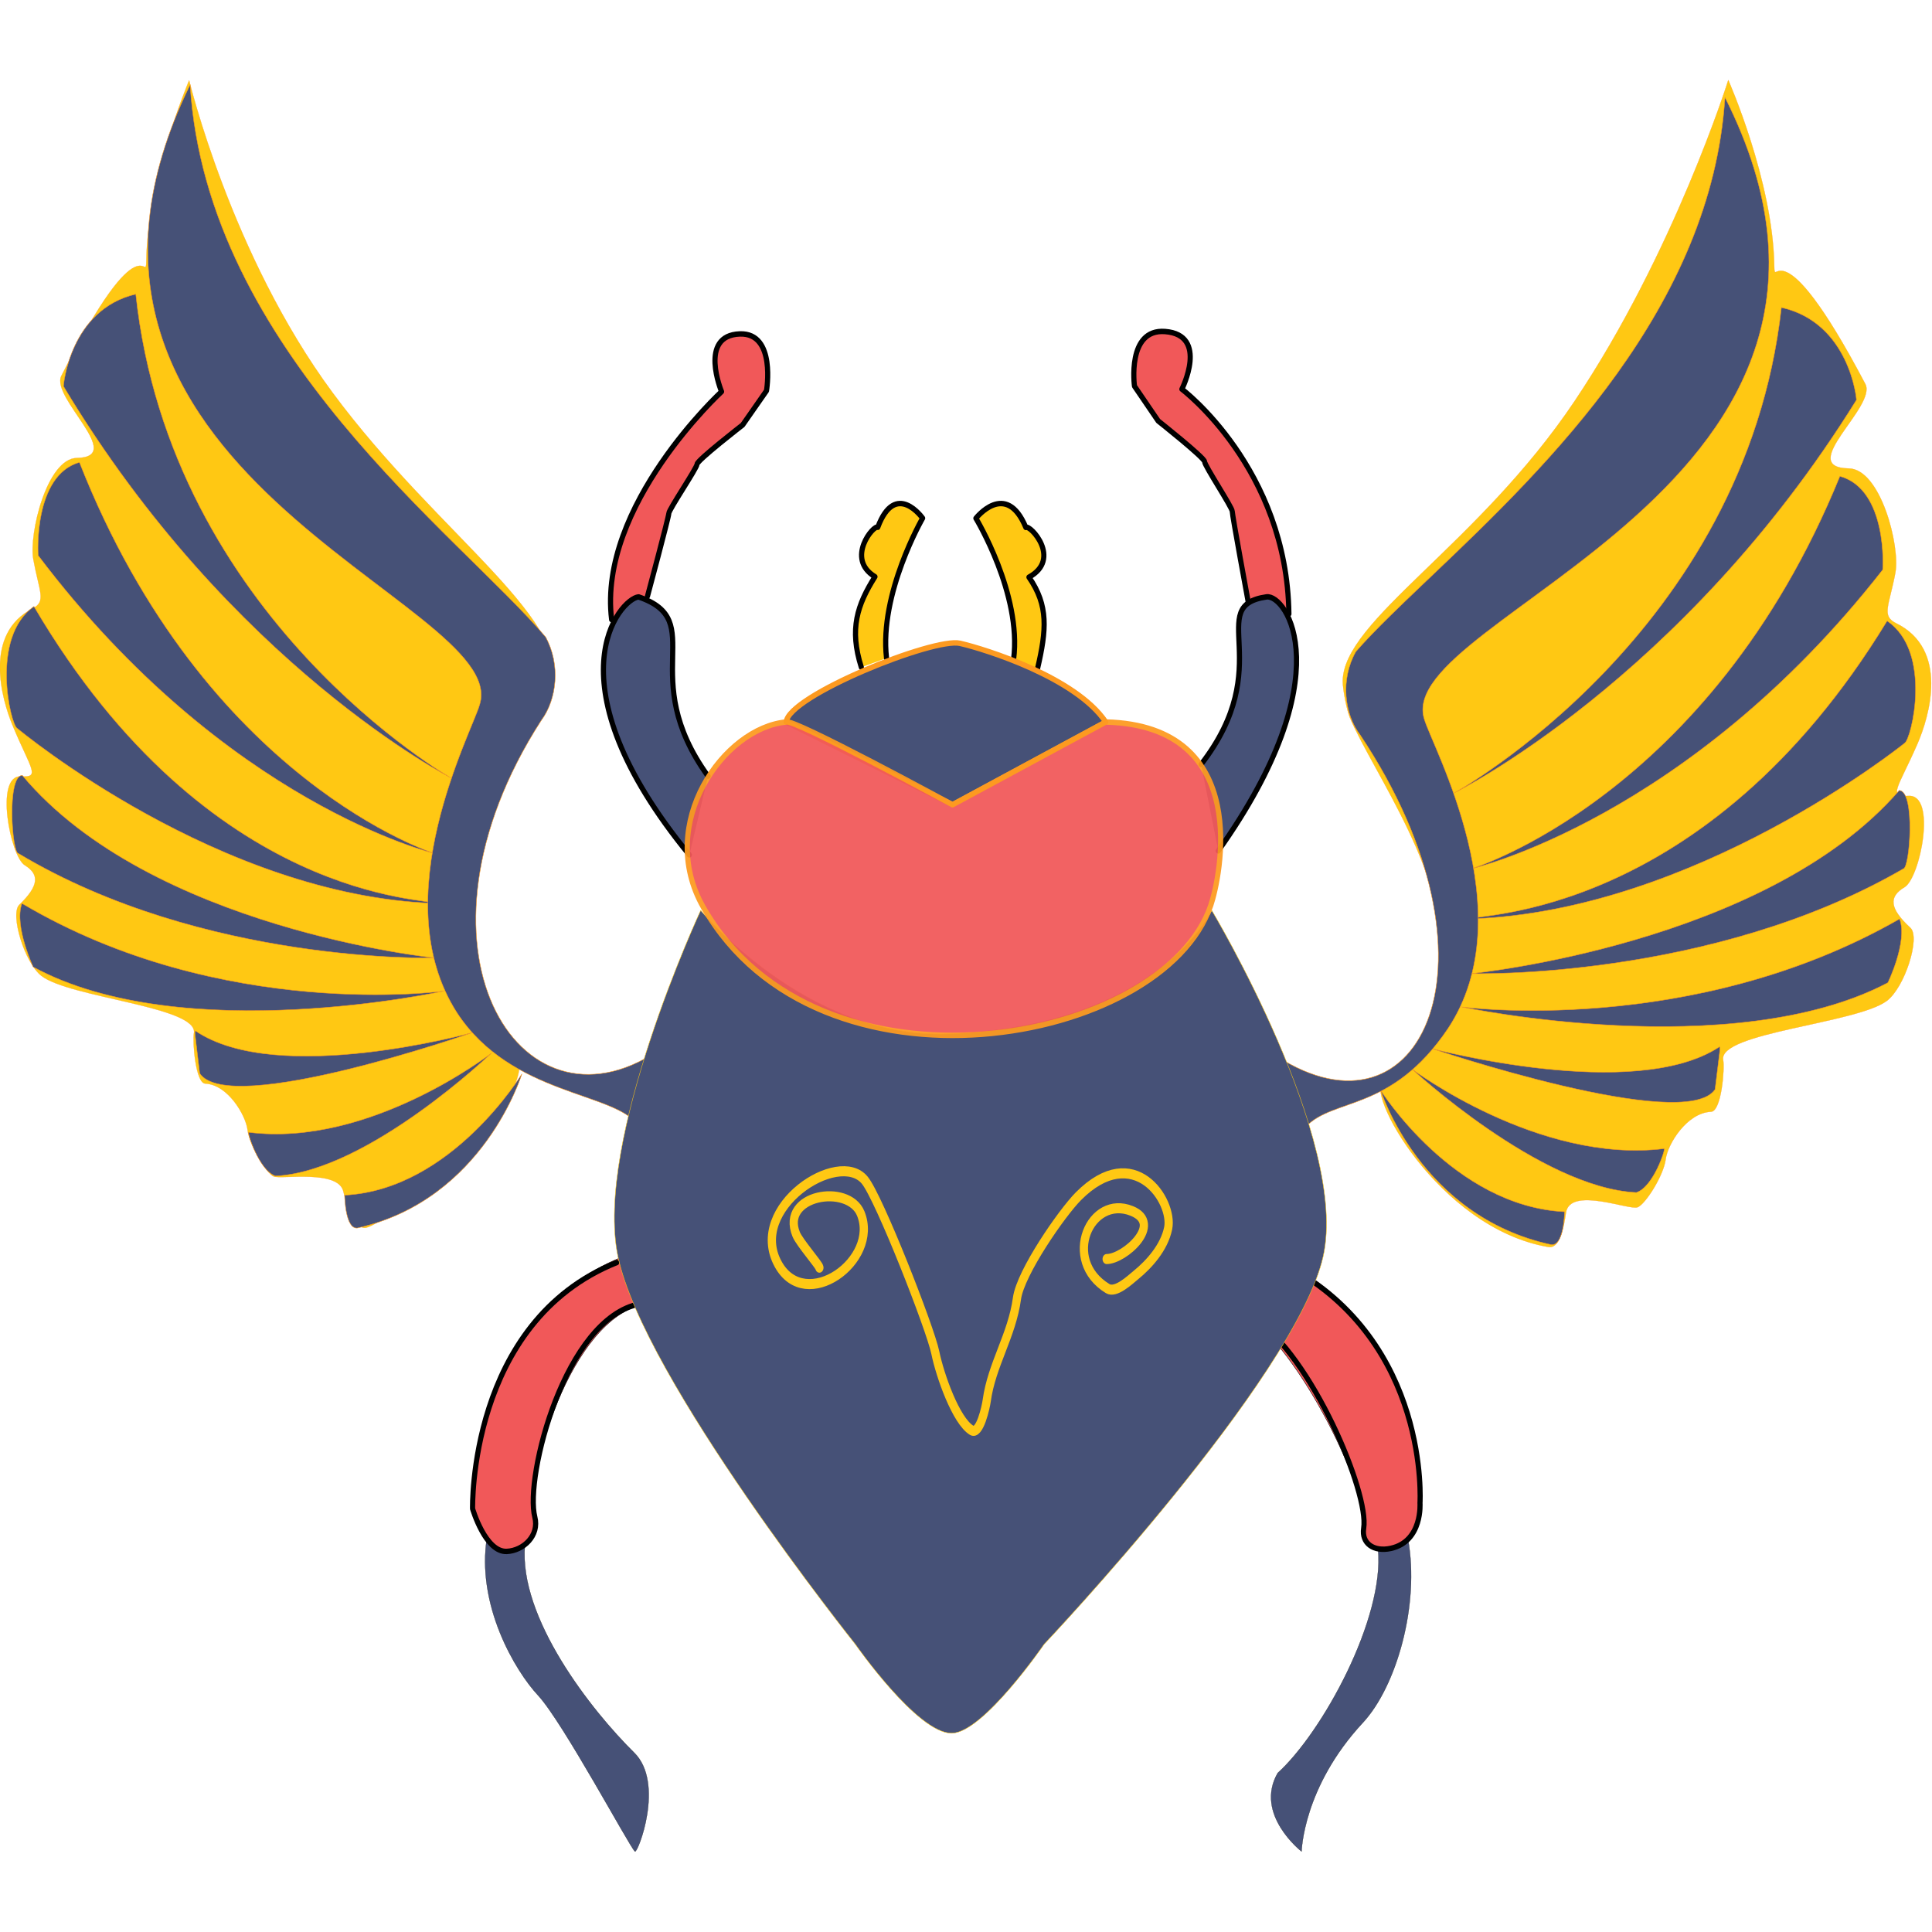 <svg style="fill-rule:evenodd;clip-rule:evenodd;stroke-linecap:round;stroke-linejoin:round;stroke-miterlimit:1.5;" xml:space="preserve" xmlns:xlink="http://www.w3.org/1999/xlink" xmlns="http://www.w3.org/2000/svg" version="1.1" viewBox="0 0 5000 5000" height="100%" width="100%">
    <g transform="matrix(13.348,0,0,14.072,-1338.27,-3072.7)">
        <g transform="matrix(1,0,0,1,-13.398,90.413)">
            <g transform="matrix(1,0,0,1,7.325,0.349)">
                <g transform="matrix(-1.072,0,0,1.028,625.247,-19.321)">
                    <path style="fill:rgb(255,200,19);stroke:rgb(253,154,32);stroke-width:0.04px;" d="M171.475,157.246C171.475,157.246 163.428,175.208 163.167,190.419C163.086,195.163 162.525,181.876 146.695,211.609C144.554,215.631 159.311,226.558 149.692,226.72C143.929,226.818 140.364,240.627 141.26,245.373C142.371,251.254 143.85,253.093 141.141,254.406C131.526,259.068 135.089,271.045 137.292,276.04C140.787,283.966 142.701,285.518 138.87,285.305C133.731,285.02 136.788,299.983 139.599,301.629C142.52,303.34 142.325,305.453 138.542,308.905C136.692,310.594 139.555,319.595 142.837,321.991C148.37,326.031 173.325,327.654 172.404,332.538C172.109,334.101 172.719,341.722 174.593,341.801C179.012,341.989 182.457,347.653 182.797,350.285C183.18,353.254 186.473,358.346 187.88,358.889C189.355,359.457 199.427,355.388 200.742,359.439C201.003,360.24 201.409,366.445 204.02,366C224.048,362.591 237.557,337.644 233.771,336.311C231.387,335.472 230.971,335.228 225.234,325.673C223.774,323.242 224.609,320.568 223.803,315.644C221.316,300.446 235.65,281.207 239.875,271.393C240.491,269.961 241.21,266.216 241.203,264.784C241.151,253.902 216.756,240.469 199.271,214.676C181.275,188.13 171.475,157.246 171.475,157.246Z"></path>
                </g>
                <g transform="matrix(0.841,0,0,0.841,55.138,74.729)">
                    <path style="fill:rgb(70,81,119);fill-rule:nonzero;stroke:rgb(253,154,32);stroke-width:0.1px;stroke-linecap:butt;stroke-miterlimit:1.414;" d="M379.153,301.243C379.153,301.243 388.257,328.843 418.464,335.043C421.361,335.443 421.568,328.343 421.568,327.843C395.912,326.643 379.153,301.243 379.153,301.243Z"></path>
                </g>
                <g transform="matrix(0.841,0,0,0.841,55.138,74.729)">
                    <path style="fill:rgb(70,81,119);fill-rule:nonzero;stroke:rgb(253,154,32);stroke-width:0.1px;stroke-linecap:butt;stroke-miterlimit:1.414;" d="M386.393,296.643C386.393,296.643 415.568,317.443 444.534,314.043C444.944,313.994 442.051,322.443 438.12,323.643C415.981,322.643 386.393,296.643 386.393,296.643Z"></path>
                </g>
                <g transform="matrix(0.841,0,0,0.841,55.138,74.729)">
                    <path style="fill:rgb(70,81,119);fill-rule:nonzero;stroke:rgb(253,154,32);stroke-width:0.1px;stroke-linecap:butt;stroke-miterlimit:1.414;" d="M390.945,292.152C390.945,292.152 437.706,304.043 457.285,291.773C457.568,291.843 457.362,292.443 456.268,301.098C449.292,310.843 390.945,292.152 390.945,292.152Z"></path>
                </g>
                <g transform="matrix(0.841,0,0,0.841,55.138,74.729)">
                    <path style="fill:rgb(70,81,119);fill-rule:nonzero;stroke:rgb(253,154,32);stroke-width:0.1px;stroke-linecap:butt;stroke-miterlimit:1.414;" d="M397.774,283.043C397.774,283.043 450.948,289.843 498.809,263.803C500.811,268.843 495.845,278.243 496.116,277.756C460.258,295.643 397.774,283.043 397.774,283.043Z"></path>
                </g>
                <g transform="matrix(0.841,0,0,0.841,55.138,74.729)">
                    <path style="fill:rgb(70,81,119);fill-rule:nonzero;stroke:rgb(253,154,32);stroke-width:0.1px;stroke-linecap:butt;stroke-miterlimit:1.414;" d="M400.033,263.803C400.512,262.611 453.917,264.094 495.928,198.643C506.499,205.431 501.525,224.646 499.945,225.388C499.166,225.976 451.664,262.103 400.033,263.803Z"></path>
                </g>
                <g transform="matrix(0.841,0,0,0.841,55.138,74.729)">
                    <path style="fill:rgb(70,81,119);fill-rule:nonzero;stroke:rgb(253,154,32);stroke-width:0.1px;stroke-linecap:butt;stroke-miterlimit:1.414;" d="M400.033,252.863C400.033,252.863 454.957,237.105 485.047,167.003C496.129,169.923 494.975,187.386 494.907,187.468C449.896,242.082 400.033,252.863 400.033,252.863Z"></path>
                </g>
                <g transform="matrix(0.841,0,0,0.841,55.138,74.729)">
                    <path style="fill:rgb(70,81,119);fill-rule:nonzero;stroke:rgb(253,154,32);stroke-width:0.1px;stroke-linecap:butt;stroke-miterlimit:1.414;" d="M396.087,236.285C396.087,236.285 463.228,201.351 471.561,130.102C487.311,133.462 488.928,150.227 488.859,150.333C448.696,211.689 396.087,236.285 396.087,236.285Z"></path>
                </g>
                <g transform="matrix(0.841,0,0,0.841,55.138,74.729)">
                    <path style="fill:rgb(70,81,119);fill-rule:nonzero;stroke:rgb(253,154,32);stroke-width:0.1px;stroke-linecap:butt;stroke-miterlimit:1.414;" d="M400.033,275.765C400.033,275.765 468.019,269.362 498.723,235.709C502.49,235.819 501.202,252.765 499.659,252.85C455.245,277.251 400.033,275.765 400.033,275.765Z"></path>
                </g>
                <g transform="matrix(0.841,0,0,0.841,55.138,74.729)">
                    <path style="fill:rgb(70,81,119);fill-rule:nonzero;stroke:rgb(253,154,32);stroke-width:0.1px;stroke-linecap:butt;stroke-miterlimit:1.414;" d="M355.155,293.797C388.518,314.297 409.283,273.143 374.498,223.643C370.748,219.018 369.843,211.393 373.463,205.343C375.686,202.928 378.387,200.295 381.44,197.447C383.665,195.371 386.078,193.18 388.629,190.874C389.548,190.043 390.486,189.198 391.439,188.337C417.562,164.746 455.513,129.967 458.551,84.143C503.983,169.476 381.567,197.476 389.24,220.143C391.05,226.143 412.387,262.518 394.671,287.817C381.61,306.143 368.345,302.797 361.88,309.297L355.155,293.797Z"></path>
                </g>
            </g>
            <g transform="matrix(0.838,0,0,0.838,31.047,76.715)">
                <g transform="matrix(1.193,0,0,1.193,-62.226,-108.832)">
                    <path style="fill:rgb(255,200,19);stroke:rgb(253,154,32);stroke-width:0.04px;" d="M171.475,157.246C171.475,157.246 163.428,175.208 163.167,190.419C163.086,195.163 162.525,181.876 146.695,211.609C144.554,215.631 159.311,226.558 149.692,226.72C143.929,226.818 140.364,240.627 141.26,245.373C142.371,251.254 143.85,253.093 141.141,254.406C131.526,259.068 135.089,271.045 137.292,276.04C140.787,283.966 142.701,285.518 138.87,285.305C133.731,285.02 136.788,299.983 139.599,301.629C142.52,303.34 142.325,305.453 138.542,308.905C136.692,310.594 139.555,319.595 142.837,321.991C148.37,326.031 173.325,327.654 172.404,332.538C172.109,334.101 172.719,341.722 174.593,341.801C179.012,341.989 182.457,347.653 182.797,350.285C183.18,353.254 186.473,358.346 187.88,358.889C189.355,359.457 200.5,357.538 201.403,361.71C201.48,362.066 203.167,368.8 205.772,368.314C210.289,367.471 241.697,343.647 234.447,335.392C228.723,328.875 228.736,340.29 226.07,311.832C224.741,297.639 236.95,279.569 241.448,269.887C247.285,257.325 220.071,241.366 199.271,214.676C179.609,189.446 171.475,157.246 171.475,157.246Z"></path>
                </g>
                <g>
                    <path style="fill:rgb(70,81,119);fill-rule:nonzero;stroke:rgb(253,154,32);stroke-width:0.1px;stroke-linecap:butt;stroke-miterlimit:1.414;" d="M219.319,296.826C219.319,296.826 210.519,324.426 181.319,330.626C178.519,331.026 178.319,323.926 178.319,323.426C203.119,322.226 219.319,296.826 219.319,296.826Z"></path>
                    <path style="fill:rgb(70,81,119);fill-rule:nonzero;stroke:rgb(253,154,32);stroke-width:0.1px;stroke-linecap:butt;stroke-miterlimit:1.414;" d="M212.321,292.226C212.321,292.226 184.119,313.026 156.119,309.626C155.722,309.578 158.519,318.026 162.319,319.226C183.719,318.226 212.321,292.226 212.321,292.226Z"></path>
                    <path style="fill:rgb(70,81,119);fill-rule:nonzero;stroke:rgb(253,154,32);stroke-width:0.1px;stroke-linecap:butt;stroke-miterlimit:1.414;" d="M207.921,287.735C207.921,287.735 162.719,299.626 143.794,287.356C143.519,287.426 143.719,288.026 144.777,296.682C151.519,306.426 207.921,287.735 207.921,287.735Z"></path>
                    <path style="fill:rgb(70,81,119);fill-rule:nonzero;stroke:rgb(253,154,32);stroke-width:0.1px;stroke-linecap:butt;stroke-miterlimit:1.414;" d="M201.319,278.626C201.319,278.626 149.919,285.426 103.654,259.387C101.719,264.426 106.519,273.826 106.257,273.34C140.919,291.226 201.319,278.626 201.319,278.626Z"></path>
                    <path style="fill:rgb(70,81,119);fill-rule:nonzero;stroke:rgb(253,154,32);stroke-width:0.1px;stroke-linecap:butt;stroke-miterlimit:1.414;" d="M199.136,259.387C198.673,258.195 147.049,259.678 106.439,194.226C96.221,201.014 101.029,220.23 102.556,220.971C103.309,221.56 149.227,257.686 199.136,259.387Z"></path>
                    <path style="fill:rgb(70,81,119);fill-rule:nonzero;stroke:rgb(253,154,32);stroke-width:0.1px;stroke-linecap:butt;stroke-miterlimit:1.414;" d="M199.136,248.446C199.136,248.446 146.044,232.688 116.957,162.587C106.245,165.506 107.361,182.969 107.426,183.052C150.936,237.665 199.136,248.446 199.136,248.446Z"></path>
                    <path style="fill:rgb(70,81,119);fill-rule:nonzero;stroke:rgb(253,154,32);stroke-width:0.1px;stroke-linecap:butt;stroke-miterlimit:1.414;" d="M202.95,231.869C202.95,231.869 138.049,196.935 129.994,125.686C114.769,129.045 113.206,145.811 113.273,145.917C152.096,207.272 202.95,231.869 202.95,231.869Z"></path>
                    <path style="fill:rgb(70,81,119);fill-rule:nonzero;stroke:rgb(253,154,32);stroke-width:0.1px;stroke-linecap:butt;stroke-miterlimit:1.414;" d="M199.136,271.348C199.136,271.348 133.418,264.945 103.737,231.293C100.096,231.403 101.341,248.348 102.833,248.433C145.765,272.835 199.136,271.348 199.136,271.348Z"></path>
                    <path style="fill:rgb(70,81,119);fill-rule:nonzero;stroke:rgb(253,154,32);stroke-width:0.1px;stroke-linecap:butt;stroke-miterlimit:1.414;" d="M250.819,291.726C218.569,312.226 190.194,268.726 223.819,219.226C227.444,214.601 228.319,206.976 224.819,200.926C205.069,178.726 146.319,138.226 142.569,79.726C98.653,165.059 216.986,193.059 209.569,215.726C207.819,221.726 187.194,258.101 204.319,283.401C216.944,301.726 241.069,300.726 246.319,308.226C246.444,308.601 250.819,291.726 250.819,291.726Z"></path>
                </g>
            </g>
            <g>
                <g>
                    <g>
                        <g>
                            <path style="fill:rgb(70,81,119);fill-rule:nonzero;stroke:black;stroke-width:0.04px;stroke-linecap:butt;stroke-miterlimit:1.414;" d="M208.115,410.482C205.873,423.101 213.627,435.311 217.959,439.715C222.758,444.594 235.736,467.606 236.765,468.448C237.277,468.867 242.606,455.882 236.624,450.288C228.29,442.494 214.162,425.458 215.43,412.095"></path>
                        </g>
                        <g>
                            <path style="fill:rgb(241,88,89);fill-rule:nonzero;stroke:black;stroke-width:0.08px;stroke-linecap:butt;stroke-miterlimit:1.414;" d="M234.231,359.136C205.432,370.085 205.284,405.415 205.284,405.415C205.284,405.415 207.753,413.451 211.92,413.266C215.164,413.121 218.262,410.332 217.355,406.956C215.362,399.534 224.221,370.342 238.715,367.744"></path>
                            <path style="fill:rgb(241,88,89);fill-opacity:0;fill-rule:nonzero;stroke:black;stroke-width:1px;stroke-linecap:butt;stroke-linejoin:miter;stroke-miterlimit:4;" d="M233.231,360.136C204.432,371.085 205.284,405.415 205.284,405.415C205.284,405.415 207.753,413.451 211.92,413.266C215.164,413.121 218.262,410.332 217.355,406.956C215.362,399.534 223.221,370.342 237.715,367.744"></path>
                        </g>
                    </g>
                    <g>
                        <g>
                            <path style="fill:rgb(70,81,119);fill-rule:nonzero;stroke:black;stroke-width:0.04px;stroke-linecap:butt;stroke-miterlimit:1.414;" d="M386.641,410.982C388.969,423.023 384.407,438.113 377.899,444.76C366.253,456.652 366.014,468.448 366.014,468.448C366.014,468.448 356.778,461.646 361.384,454.02C370.036,446.583 382.16,425.589 380.844,412.838"></path>
                        </g>
                        <g>
                            <path style="fill:rgb(241,88,89);fill-rule:nonzero;stroke:black;stroke-width:0.08px;stroke-linecap:butt;stroke-miterlimit:1.414;" d="M362.269,359.739C389.983,373.842 388.974,404.358 388.974,404.358C388.974,404.358 389.525,411.41 383.312,412.709C380.01,413.399 377.593,411.776 378.058,408.998C379.145,402.503 365.98,376.348 354.747,369.296"></path>
                            <path style="fill:rgb(241,88,89);fill-opacity:0;fill-rule:nonzero;stroke:black;stroke-width:1px;stroke-linecap:butt;stroke-linejoin:miter;stroke-miterlimit:4;" d="M363.269,360.739C390.983,374.842 388.974,404.358 388.974,404.358C388.974,404.358 389.525,411.41 383.312,412.709C380.01,413.399 377.593,411.776 378.058,408.998C379.145,402.503 367.98,377.348 356.747,370.296"></path>
                        </g>
                    </g>
                    <path style="fill:rgb(70,81,119);fill-rule:nonzero;stroke:rgb(255,200,19);stroke-width:0.08px;stroke-linecap:butt;stroke-miterlimit:1.414;" d="M249.517,295.373C249.517,295.373 228.731,337.703 233.48,359.08C238.477,381.574 279.498,430.338 279.498,430.338C279.498,430.338 291.544,446.75 298.189,446.699C304.289,446.653 316.096,430.338 316.096,430.338C316.096,430.338 364.769,381.574 370.186,359.08C375.338,337.691 348.601,295.373 348.601,295.373C348.601,295.373 338.206,316.7 297.433,318.081C269.954,319.012 249.517,295.373 249.517,295.373Z"></path>
                    <g>
                        <g>
                            <path style="fill:rgb(241,88,89);fill-rule:nonzero;stroke:black;stroke-width:0.08px;stroke-linecap:butt;stroke-miterlimit:1.414;" d="M363.559,240.853C363.198,214.052 342.809,199.512 342.809,199.512C342.809,199.512 348.092,189.54 339.554,188.913C332.087,188.365 333.618,198.963 333.618,198.963L338.214,205.359C338.214,205.359 347.213,212.12 347.213,212.851C347.213,213.582 352.574,221.257 352.574,221.987C352.574,222.718 355.66,238.589 355.66,238.589"></path>
                            <path style="fill:rgb(241,88,89);fill-opacity:0;fill-rule:nonzero;stroke:black;stroke-width:1px;stroke-linecap:butt;stroke-linejoin:miter;stroke-miterlimit:4;" d="M363.559,240.853C363.198,214.052 342.809,199.512 342.809,199.512C342.809,199.512 348.092,189.54 339.554,188.913C332.087,188.365 333.618,198.963 333.618,198.963L338.214,205.359C338.214,205.359 347.213,212.12 347.213,212.851C347.213,213.582 352.574,221.257 352.574,221.987C352.574,222.718 355.66,238.589 355.66,238.589"></path>
                        </g>
                        <g>
                            <path style="fill:rgb(70,81,119);fill-rule:nonzero;stroke:black;stroke-width:0.08px;stroke-linecap:butt;stroke-miterlimit:1.414;" d="M349.862,284.424C374.02,252.135 363.028,237.194 359.216,237.718C347.077,239.388 361.469,250.249 346.533,268.522"></path>
                            <path style="fill:rgb(70,81,119);fill-opacity:0;fill-rule:nonzero;stroke:black;stroke-width:1px;stroke-linecap:butt;stroke-linejoin:miter;stroke-miterlimit:4;" d="M349.862,284.424C374.02,252.135 363.028,237.194 359.216,237.718C347.077,239.388 361.469,250.249 346.533,268.522"></path>
                        </g>
                    </g>
                    <g>
                        <g>
                            <path style="fill:rgb(241,88,89);fill-rule:nonzero;stroke:black;stroke-width:0.08px;stroke-linecap:butt;stroke-miterlimit:1.414;" d="M232.243,241.892C229.527,220.964 253.559,199.968 253.559,199.968C253.559,199.968 249.006,189.624 257.104,189.356C264.187,189.122 262.271,199.808 262.271,199.808L257.645,206.099C257.645,206.099 248.84,212.569 248.807,213.311C248.775,214.053 243.368,221.607 243.336,222.349C243.304,223.09 239.2,237.587 239.2,237.587"></path>
                            <path style="fill:rgb(241,88,89);fill-opacity:0;fill-rule:nonzero;stroke:black;stroke-width:1px;stroke-linecap:butt;stroke-linejoin:miter;stroke-miterlimit:4;" d="M232.243,241.892C229.527,220.964 253.559,199.968 253.559,199.968C253.559,199.968 249.006,189.624 257.104,189.356C264.187,189.122 262.271,199.808 262.271,199.808L257.645,206.099C257.645,206.099 248.84,212.569 248.807,213.311C248.775,214.053 243.368,221.607 243.336,222.349C243.304,223.09 239.2,237.587 239.2,237.587"></path>
                        </g>
                        <g>
                            <path style="fill:rgb(70,81,119);fill-rule:nonzero;stroke:black;stroke-width:0.08px;stroke-linecap:butt;stroke-miterlimit:1.414;" d="M247.317,285.167C219.778,253.249 233.842,238.089 237.466,237.718C251.235,242.172 236.809,252.135 250.94,270.692"></path>
                            <path style="fill:rgb(70,81,119);fill-opacity:0;fill-rule:nonzero;stroke:black;stroke-width:1px;stroke-linecap:butt;stroke-linejoin:miter;stroke-miterlimit:4;" d="M247.317,285.167C219.778,253.249 233.842,238.089 237.466,237.718C251.235,242.172 236.809,252.135 250.94,270.692"></path>
                        </g>
                    </g>
                    <g>
                        <path style="fill:rgb(255,200,19);fill-rule:nonzero;stroke:black;stroke-width:0.08px;stroke-linecap:butt;stroke-miterlimit:1.414;" d="M314.828,250.893C316.555,243.815 316.988,239.32 313.156,234.092C319.609,230.73 313.357,224.381 312.551,224.941C308.719,216.165 302.87,223.261 302.87,223.261C302.87,223.261 311.798,237.215 310.185,249.166"></path>
                        <path style="fill:rgb(255,200,19);fill-opacity:0;fill-rule:nonzero;stroke:black;stroke-width:1px;stroke-linecap:butt;stroke-linejoin:miter;stroke-miterlimit:4;" d="M314.828,250.893C316.555,243.815 316.988,239.32 313.156,234.092C319.609,230.73 313.357,224.381 312.551,224.941C308.719,216.165 302.87,223.261 302.87,223.261C302.87,223.261 311.798,237.215 310.185,249.166"></path>
                    </g>
                    <g>
                        <path style="fill:rgb(255,200,19);fill-rule:nonzero;stroke:black;stroke-width:0.08px;stroke-linecap:butt;stroke-miterlimit:1.414;" d="M280.653,250.651C278.298,243.599 279.861,239.203 283.303,234.007C277.505,230.666 283.122,224.357 283.847,224.914C287.289,216.192 292.543,223.244 292.543,223.244C292.543,223.244 284.096,237.104 285.545,248.981"></path>
                        <path style="fill:rgb(255,200,19);fill-opacity:0;fill-rule:nonzero;stroke:black;stroke-width:1px;stroke-linecap:butt;stroke-linejoin:miter;stroke-miterlimit:4;" d="M280.653,250.651C278.298,243.599 279.861,239.203 283.303,234.007C277.505,230.666 283.122,224.357 283.847,224.914C287.289,216.192 292.543,223.244 292.543,223.244C292.543,223.244 284.096,237.104 285.545,248.981"></path>
                    </g>
                    <g>
                        <g>
                            <path style="fill:rgb(70,81,119);fill-rule:nonzero;stroke:rgb(253,154,32);stroke-width:0.08px;stroke-linecap:butt;stroke-miterlimit:1.414;" d="M266.091,260.728C266.454,255.904 294.717,245.141 299.79,246.254C304.863,247.368 322.256,252.563 328.053,260.728L298.341,275.945L266.091,260.728Z"></path>
                            <path style="fill:rgb(70,81,119);fill-opacity:0;fill-rule:nonzero;stroke:rgb(253,154,32);stroke-width:1px;stroke-linecap:butt;stroke-linejoin:miter;stroke-miterlimit:4;" d="M266.091,260.728C266.454,255.904 294.717,245.141 299.79,246.254C304.863,247.368 322.256,252.563 328.053,260.728L298.341,275.945L266.091,260.728Z"></path>
                        </g>
                        <g opacity="0.94">
                            <path style="fill:rgb(241,88,89);fill-rule:nonzero;stroke:rgb(253,154,32);stroke-width:0.08px;stroke-linecap:butt;stroke-miterlimit:1.414;" d="M298.341,275.945L328.053,260.728C356.747,261.414 350.2,289.458 348.413,294.445C339.173,320.239 272.319,331.744 250.035,294.816C240.718,279.378 254.02,261.785 266.091,260.728C267.246,259.929 298.341,275.945 298.341,275.945Z"></path>
                            <path style="fill:rgb(241,88,89);fill-opacity:0;fill-rule:nonzero;stroke:rgb(253,154,32);stroke-width:1px;stroke-linecap:butt;stroke-linejoin:miter;stroke-miterlimit:4;" d="M298.341,275.945L328.053,260.728C356.747,261.414 350.2,289.458 348.413,294.445C339.173,320.239 272.319,331.744 250.035,294.816C240.718,279.378 254.02,261.785 266.091,260.728C267.246,259.929 298.341,275.945 298.341,275.945Z"></path>
                        </g>
                    </g>
                </g>
            </g>
        </g>
        <g transform="matrix(0.358,0,0,0.415,-176.13,-337.244)">
            <path style="fill:none;stroke:rgb(255,200,19);stroke-width:4.46px;" d="M1215.81,1900.57C1215.81,1899.51 1205.05,1889.42 1203.25,1885.83C1194.44,1868.2 1231.49,1863.15 1238.19,1876.55C1248.54,1897.25 1208.28,1921.2 1193.43,1898.93C1176.82,1874.02 1226.23,1847.66 1240.37,1861.81C1248.22,1869.66 1275.89,1927.46 1278.59,1938.23C1281.15,1948.47 1289.78,1968.4 1298.24,1972.63C1302.68,1974.85 1305.98,1962.2 1306.43,1959.52C1309.09,1943.55 1320.06,1930.69 1322.81,1914.21C1324.72,1902.73 1347.17,1876.25 1356.11,1868.9C1386.27,1844.11 1407.69,1871.1 1404.69,1883.1C1402.56,1891.63 1394.42,1899.04 1387.22,1903.84C1384,1905.99 1376.31,1912.03 1371.94,1909.85C1346.72,1897.24 1362.51,1867.94 1385.04,1875.45C1402.26,1881.19 1381,1896.75 1371.39,1896.75"></path>
        </g>
    </g>
</svg>
